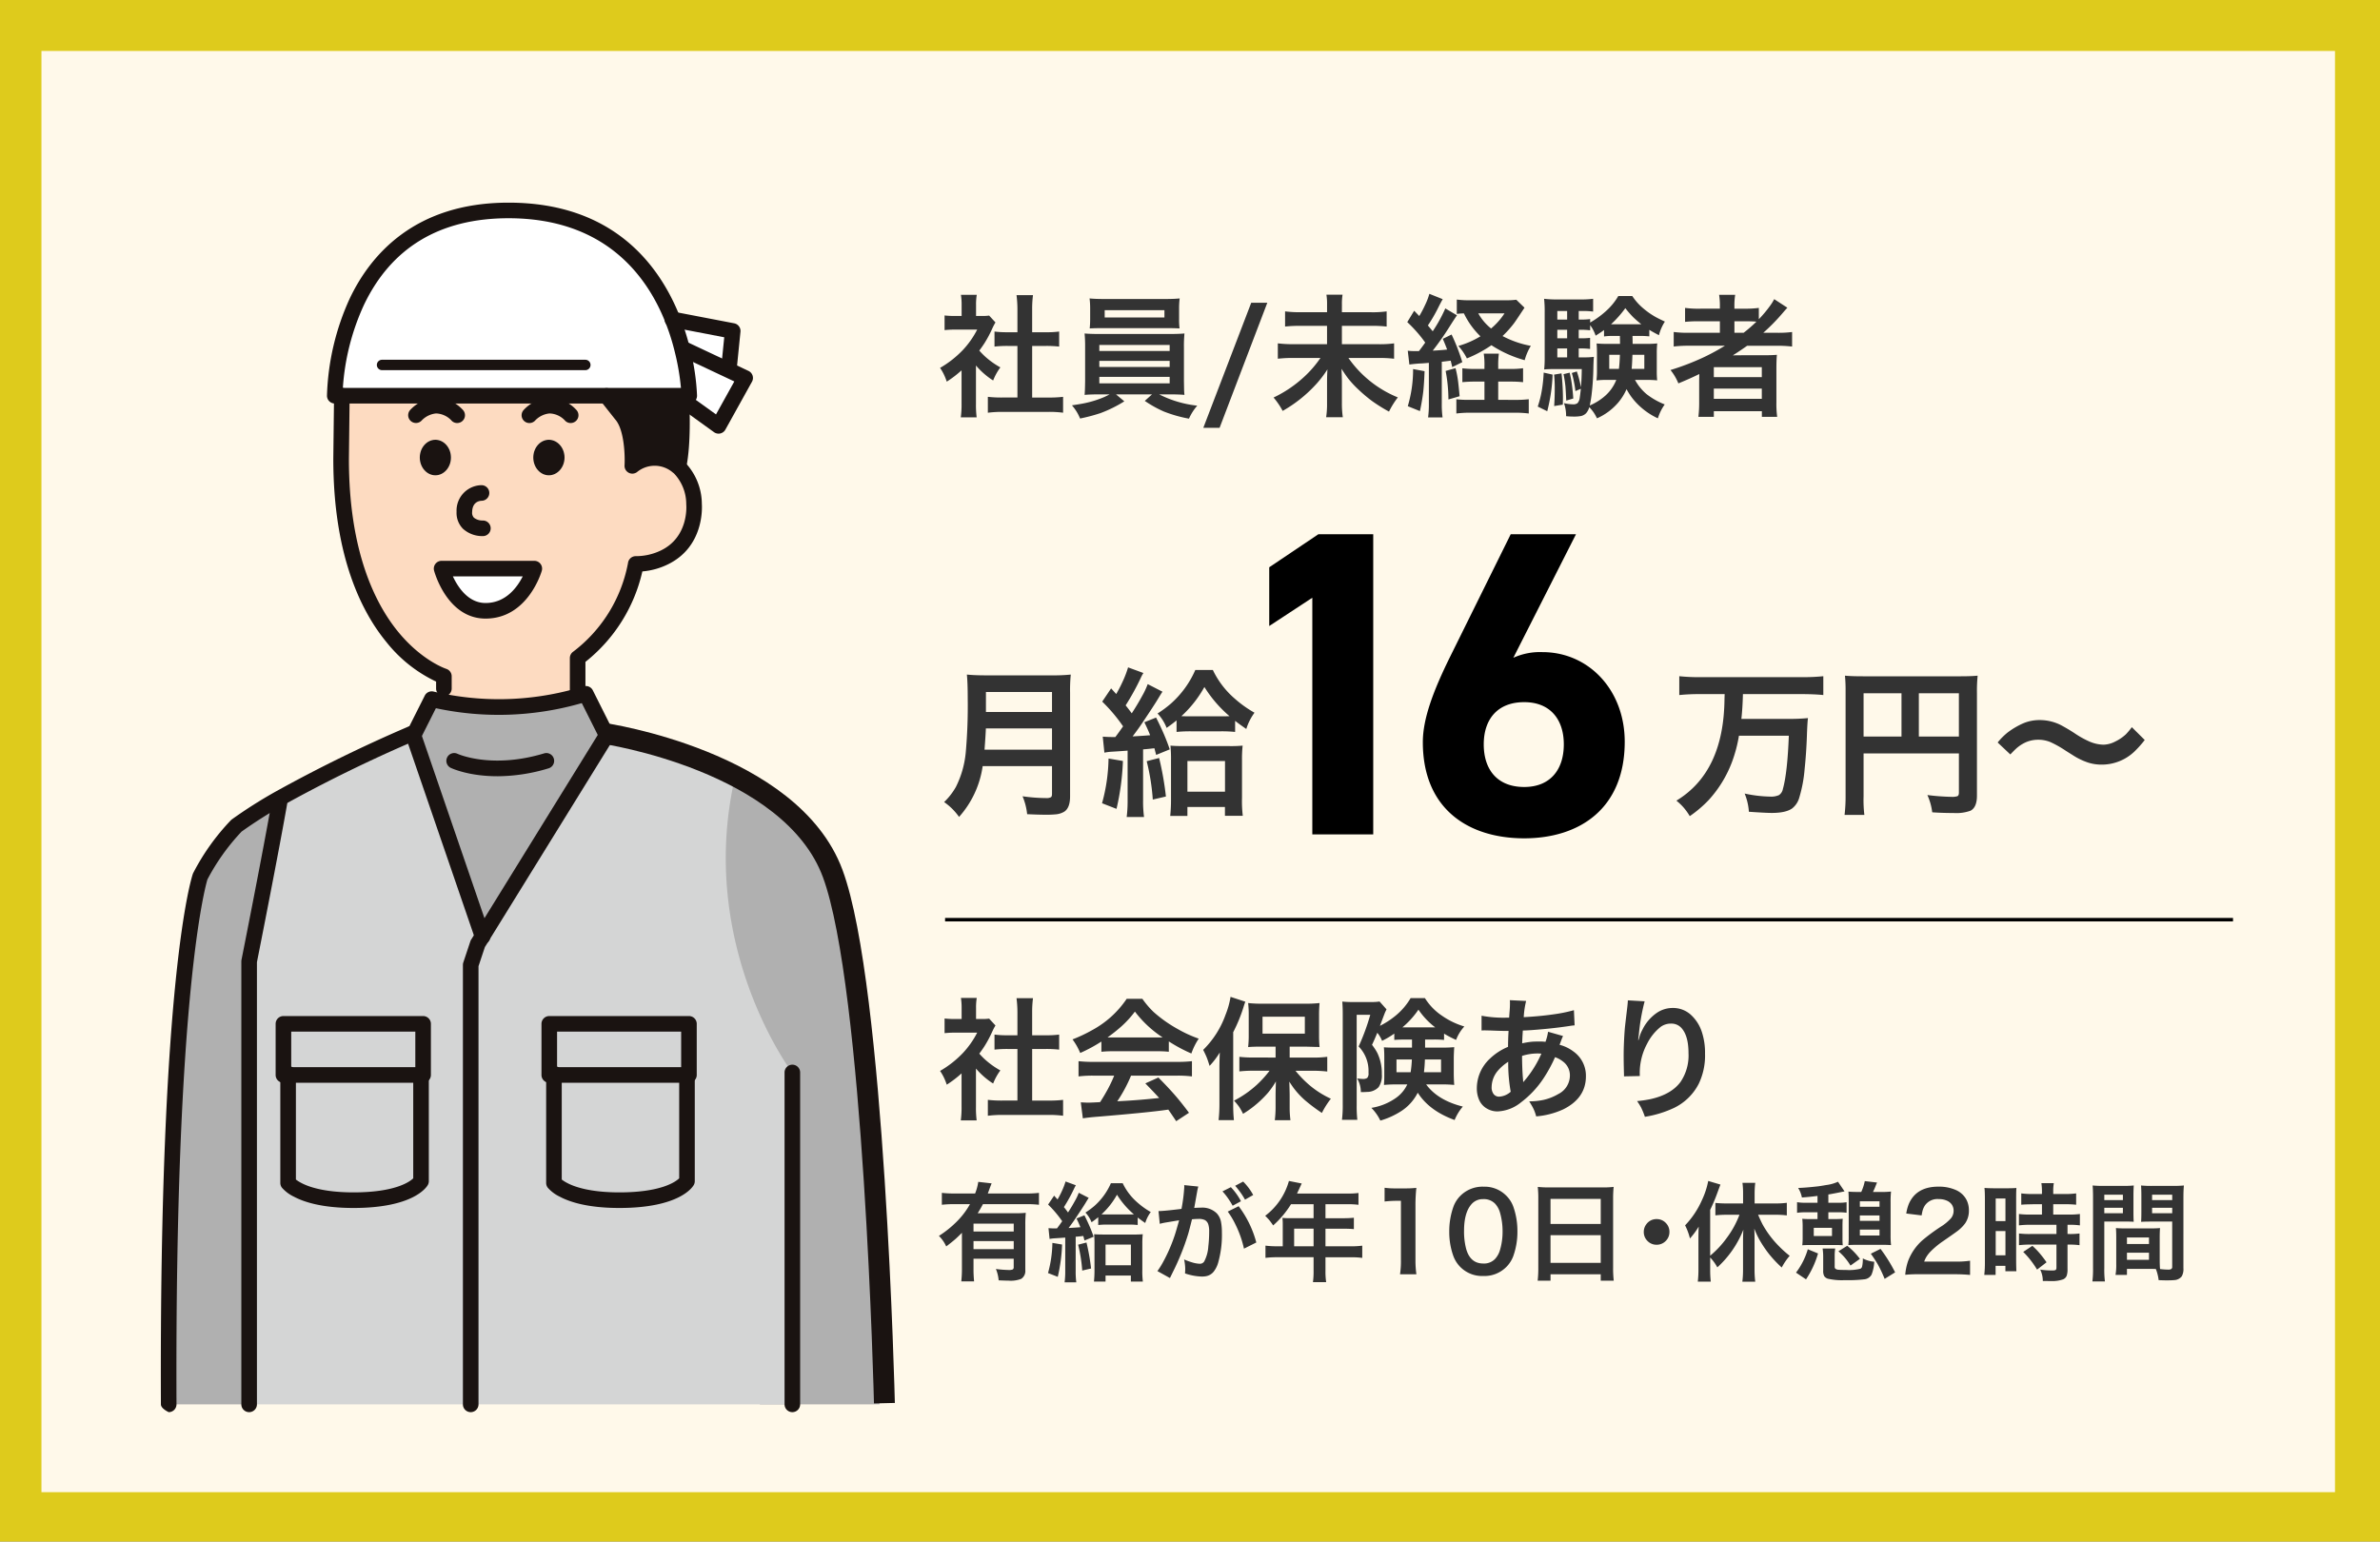 <svg xmlns="http://www.w3.org/2000/svg" xmlns:xlink="http://www.w3.org/1999/xlink" width="683.724" height="442.918" viewBox="0 0 683.724 442.918">
  <rect x="0" y="0" width="683.724" height="442.918" fill="#808080" stroke="none"/>
  <defs>
    <clipPath id="clip-path">
      <path id="パス_5677" data-name="パス 5677" d="M0,0H662.291V419.344H0Z" fill="#fff9ea"/>
    </clipPath>
    <clipPath id="clip-path-2">
      <path id="パス_5735" data-name="パス 5735" d="M0,0H658.886V414.093H0Z" transform="translate(7566.908 619.897)" fill="#fff9ea"/>
    </clipPath>
    <clipPath id="clip-path-3">
      <rect id="長方形_1496" data-name="長方形 1496" width="270.103" height="347.517" fill="none"/>
    </clipPath>
  </defs>
  <g id="k01" transform="translate(-7555 -1333.256)">
    <g id="s_sodan" transform="translate(24261 16807.23)">
      <path id="パス_2151" data-name="パス 2151" d="M0,0H683.724V442.918H0Z" transform="translate(-16706 -15473.975)" fill="#decb1c"/>
      <path id="パス_5654" data-name="パス 5654" d="M0,0H658.886V414.093H0Z" transform="translate(-16694.092 -15459.333)" fill="#fff9ea"/>
      <path id="パス_5904" data-name="パス 5904" d="M11.374-11.727V-.705a28.075,28.075,0,0,0,.2,3.878H7.014A27.29,27.29,0,0,0,7.236-.8v-9.537A31.766,31.766,0,0,1,2.987-7.088,16.918,16.918,0,0,0,2.06-9.352a14.159,14.159,0,0,0-1-1.688,29.112,29.112,0,0,0,6.55-5.14,25.642,25.642,0,0,0,4.119-5.863H5.548a28.487,28.487,0,0,0-3.191.148v-4.212a25.684,25.684,0,0,0,2.987.148H7.255v-3.173a17.852,17.852,0,0,0-.2-2.895H11.6a16.835,16.835,0,0,0-.2,2.95v3.117H12.97a14.308,14.308,0,0,0,2.189-.111L16.978-24.1a15.032,15.032,0,0,0-.854,1.614A34.288,34.288,0,0,1,13.8-18.109q-.649,1-1.466,2.1a22.056,22.056,0,0,0,1.67,1.707,23.449,23.449,0,0,0,4.379,3.117A16.17,16.17,0,0,0,16.31-7.422,21.933,21.933,0,0,1,11.374-11.727Zm16.143-5.622V-2.523h4.546a34.373,34.373,0,0,0,4.342-.2V1.837A30.6,30.6,0,0,0,32.081,1.6H19.074a32.547,32.547,0,0,0-4.286.241V-2.728a35.192,35.192,0,0,0,4.342.2h4.156V-17.349H20.447a32.628,32.628,0,0,0-3.748.186v-4.323a26.592,26.592,0,0,0,3.748.2h2.839v-6.68a32.1,32.1,0,0,0-.26-3.971h4.731a30.848,30.848,0,0,0-.241,3.971v6.68h4.008a26.113,26.113,0,0,0,3.748-.2v4.323a32.628,32.628,0,0,0-3.748-.186ZM49.764-3.433H46.832q-2.653,0-4.249.148.111-1.021.148-3.989v-9.593a40.336,40.336,0,0,0-.148-4.063q1.521.148,4.249.148H67.02q2.616,0,4.249-.148a38.354,38.354,0,0,0-.148,4.063v9.593l.037,2.208q.019.983.111,1.781-1.521-.148-4.249-.148H64A31.62,31.62,0,0,0,74.942-.186a14.909,14.909,0,0,0-2.375,3.729,38.338,38.338,0,0,1-7.2-2.041,33.144,33.144,0,0,1-5.492-3.062l2.078-1.874H51.6l2.394,2a36.7,36.7,0,0,1-6.884,3.4,50.937,50.937,0,0,1-5.826,1.54A13.076,13.076,0,0,0,38.946-.278q2.672-.408,3.692-.631a29.337,29.337,0,0,0,5.6-1.763Q49.17-3.1,49.764-3.433Zm-2.95-14.194V-15.9H67.02v-1.726Zm0,4.564V-11.3H67.02v-1.763Zm0,4.6v1.855H67.02V-8.461ZM69.858-22.377q-1.521-.093-4.1-.093H48.205q-2.709,0-4.156.093a26.509,26.509,0,0,0,.13-2.8V-28.11A23.115,23.115,0,0,0,44.012-31q1.6.167,4.342.167H65.609q2.672,0,4.286-.167a22.556,22.556,0,0,0-.167,2.895v2.932A21.42,21.42,0,0,0,69.858-22.377Zm-4.342-5.251H48.354v2.1H65.517Zm24.938-2.134h4.62L81.362,6.179H76.687ZM116.5-27.034h8.257a29.758,29.758,0,0,0,4.6-.241v4.36a35.273,35.273,0,0,0-4.546-.2H116.5v5.27h10.409a31.393,31.393,0,0,0,4.583-.241v4.416a35.264,35.264,0,0,0-4.583-.223h-8.535A31.974,31.974,0,0,0,132.573-2.561a23.58,23.58,0,0,0-2.542,4.082A47.244,47.244,0,0,1,125.188-1.5a41.677,41.677,0,0,1-3.8-3.191A28.423,28.423,0,0,1,118.3-8q-.816-1.058-1.911-2.783.093,2.282.111,3.525v6.29a27.744,27.744,0,0,0,.26,4.1h-4.787a25,25,0,0,0,.26-4.063V-7.069q0-1.688.111-3.544a31.937,31.937,0,0,1-2.969,3.952,39.08,39.08,0,0,1-9.89,7.979,21.312,21.312,0,0,0-2.616-3.841,35.013,35.013,0,0,0,8.776-5.937,31.307,31.307,0,0,0,4.694-5.437h-7.719a38.273,38.273,0,0,0-4.527.223v-4.416a35.629,35.629,0,0,0,4.527.241h9.611v-5.27H104.76a39.306,39.306,0,0,0-4.583.2v-4.36a32.223,32.223,0,0,0,4.546.241h7.515v-2.319a15.974,15.974,0,0,0-.186-2.709h4.639a15.521,15.521,0,0,0-.186,2.728Zm23.936,8.721q-.761-1.076-1.614-2.115a39.443,39.443,0,0,0-3.544-3.767l1.985-3.266q1.188,1.225,1.466,1.521a32.015,32.015,0,0,0,1.67-3.173,18.555,18.555,0,0,0,1.225-3.21l3.841,1.54q-.353.557-1.392,2.635A44.667,44.667,0,0,1,141.2-23.23q.816.965,1.392,1.67a42.781,42.781,0,0,0,3.618-6.568l3.358,1.985q-.445.575-2.3,3.507a79.514,79.514,0,0,1-4.676,6.643q2.523-.13,4.138-.315-.464-1.262-1.243-3.08l2.523-1.243a57.339,57.339,0,0,1,3.08,7.941L148.2-11.263q-.278-1.225-.445-1.855-1.5.2-2.561.315v12a27.933,27.933,0,0,0,.223,3.989h-4.156a28.587,28.587,0,0,0,.223-4.008V-12.487l-.891.074-.909.074a38.179,38.179,0,0,0-3.8.334l-.464-3.971a14.075,14.075,0,0,0,1.967.111h1.243Q139.4-16.848,140.44-18.313Zm20.967,7.57h3.47a23.829,23.829,0,0,0,3.674-.2v4.008a33.626,33.626,0,0,0-3.692-.167h-3.451v5.251H166.1a31.2,31.2,0,0,0,4.082-.186v4.1a30.051,30.051,0,0,0-4.138-.223H153.54a30.984,30.984,0,0,0-4.156.223V-2.022A30.386,30.386,0,0,0,153-1.855h4.453V-7.106h-2.561a37.335,37.335,0,0,0-3.785.167v-3.989a27.492,27.492,0,0,0,3.8.186h2.542v-.742a20.768,20.768,0,0,0-.2-3.655h4.342a26.3,26.3,0,0,0-.186,3.637Zm-1.948-6.81a36.206,36.206,0,0,1-7.051,3.785,15.928,15.928,0,0,0-2.449-3.581,25.627,25.627,0,0,0,6.346-2.765,22.841,22.841,0,0,1-4.75-6.587,19.481,19.481,0,0,0-2.041.148v-4.119a28.1,28.1,0,0,0,4.193.2h9.89a22.06,22.06,0,0,0,3.006-.148l2.356,2.282q-.223.353-.835,1.262-1.484,2.264-2.171,3.21a30.122,30.122,0,0,1-3.3,3.674,27.9,27.9,0,0,0,8.127,2.82,15.61,15.61,0,0,0-1.763,4.119A33.791,33.791,0,0,1,159.459-17.553Zm-3.785-9.166a14.624,14.624,0,0,0,3.692,4.36,19.838,19.838,0,0,0,3.859-4.36ZM136.952-10.706l3.3.612q-.13,3.488-.371,5.808-.315,2.69-.965,5.659l-3.488-1.41A36.813,36.813,0,0,0,136.952-10.706Zm9.352.538,2.839-.8a30.176,30.176,0,0,1,.761,4.008q.2,1.688.408,4.063l-3.21.928A44.719,44.719,0,0,0,146.3-10.168Zm53.679-10.057q.037,1.577.037,2.282h4.008a26.123,26.123,0,0,0,3.062-.13,25.894,25.894,0,0,0-.13,2.746v5.121a25.3,25.3,0,0,0,.111,2.746q-1.447-.13-2.932-.13h-3.433a14.177,14.177,0,0,0,3.284,4.063,20.749,20.749,0,0,0,5.251,2.987,13.8,13.8,0,0,0-1.967,3.989A19.889,19.889,0,0,1,201.3-.779a17.591,17.591,0,0,1-3.024-4.156,15.727,15.727,0,0,1-2.412,3.878,17.159,17.159,0,0,1-6.086,4.509,13.053,13.053,0,0,0-.965-1.707,12.345,12.345,0,0,0-1.243-1.5A4.512,4.512,0,0,1,186.642,2a3.028,3.028,0,0,1-1.392.779,10.669,10.669,0,0,1-2.208.167,20.022,20.022,0,0,1-2.134-.111A10.7,10.7,0,0,0,180.3-.909a12.041,12.041,0,0,0,2.6.334,1.92,1.92,0,0,0,1.3-.353,2.915,2.915,0,0,0,.631-1.577q.148-.983.315-2.542l-1.559.668a26.5,26.5,0,0,0-.445-2.746,23.971,23.971,0,0,0-.594-2.449l1.447-.445a33.733,33.733,0,0,1,1.188,4.564q.2-2.561.223-5.251h-7.737q-1.948,0-3.062.111a31.322,31.322,0,0,0,.148-3.266v-13.1a34.014,34.014,0,0,0-.167-3.934,29.656,29.656,0,0,0,3.841.186h6.661a26.247,26.247,0,0,0,3.581-.186v3.674a20.817,20.817,0,0,0-2.876-.167h-1.262v2.468h.761a19.249,19.249,0,0,0,2.523-.148v1a25.843,25.843,0,0,0,4.49-3.247,17.778,17.778,0,0,0,3.6-4.379h4.008a16.148,16.148,0,0,0,3.136,3.525,21.872,21.872,0,0,0,3.674,2.561q.891.482,2.561,1.262a13.241,13.241,0,0,0-1.707,3.915q-1.781-.928-2.765-1.54v1.874a25.163,25.163,0,0,0-2.709-.13Zm-3.618,0h-2a17.338,17.338,0,0,0-2.561.148v-1.837q-.891.668-2.412,1.614a10.638,10.638,0,0,0-1.577-3.024v1.484a19.25,19.25,0,0,0-2.523-.148h-.761v2.449h.724a20.969,20.969,0,0,0,2.542-.13v3.191a19.96,19.96,0,0,0-2.542-.148h-.724v2.561h1.336a21.271,21.271,0,0,0,3.024-.148q-.093.761-.148,3.191a74.89,74.89,0,0,1-.52,7.719,30.207,30.207,0,0,1-.52,3.062A16.353,16.353,0,0,0,191.633-2.6a11.959,11.959,0,0,0,3.692-4.991h-2.709a26.6,26.6,0,0,0-2.987.148,21.2,21.2,0,0,0,.148-2.765v-5.121q0-1.54-.111-2.728a29.344,29.344,0,0,0,3.006.111H196.4Zm0,5.418H193.3v4.045h2.783Q196.29-12.469,196.364-14.807Zm3.6,0q-.093,2.783-.223,4.045h3.637v-4.045Zm-18.759-1.818h-2.82v2.561h2.82Zm0-2.913v-2.449h-2.82v2.449Zm0-5.381v-2.468h-2.82v2.468Zm21.3,1.336q-1.206-.965-2.245-1.948a27.64,27.64,0,0,1-2.338-2.672,30.778,30.778,0,0,1-4.1,4.62h8.684ZM174.47-9.686l2.561.575A49.34,49.34,0,0,1,175.49,1.41L172.763.074a28.538,28.538,0,0,0,1.15-4.546A40.967,40.967,0,0,0,174.47-9.686Zm2.987.575,2.134-.353A69.261,69.261,0,0,1,180-2.431q0,.649-.037,1.948l-2.486.408q.167-2.264.167-5.232A35.76,35.76,0,0,0,177.457-9.11Zm2.709-.13,1.763-.427A32.046,32.046,0,0,1,182.6-6.03q.26,1.985.371,3.785l-2.022.594q-.111-2.523-.223-3.952A34.248,34.248,0,0,0,180.166-9.24Zm46.35-8.164H216.385a36.406,36.406,0,0,0-4.564.223v-4.175a30.99,30.99,0,0,0,4.62.223h8.646v-3.3h-5.715a38.064,38.064,0,0,0-4.286.167v-4.008a28.888,28.888,0,0,0,4.453.223h5.548V-28.7a19.6,19.6,0,0,0-.223-3.34h4.62a19.015,19.015,0,0,0-.223,3.34v.649h2.746a29.137,29.137,0,0,0,4.268-.223v3.247a35.4,35.4,0,0,0,3.191-3.8,14.036,14.036,0,0,0,1.225-1.967l3.785,2.468q-.408.427-1.243,1.392a55.663,55.663,0,0,1-5.678,5.808h3.934a30.564,30.564,0,0,0,4.342-.223v4.175a37.17,37.17,0,0,0-4.713-.223h-8.2q-1.763,1.262-4.119,2.765,1.095-.037,3.1-.037h5.585q2.6,0,3.989-.13-.148,1.354-.148,4.156v9.407a28,28,0,0,0,.223,4.268h-4.4V1.41h-13.8V3.024h-4.435a34.2,34.2,0,0,0,.223-4.268V-7.125q.019-1.41.037-2.152-2.5,1.243-6.012,2.69a15.3,15.3,0,0,0-2.264-3.841,72.764,72.764,0,0,0,9.76-3.767A62.162,62.162,0,0,0,226.516-17.4Zm5.4-3.729a42.507,42.507,0,0,0,3.674-3.191q-1.243-.111-3.191-.111h-3.136v3.3Zm-8.572,9.89v2.857h13.786v-2.857Zm0,6.16v2.932h13.786V-5.084Z" transform="translate(-16437 -15357.23)" fill="#333"/>
    </g>
    <path id="パス_5892" data-name="パス 5892" d="M11.374-11.727V-.705a28.075,28.075,0,0,0,.2,3.878H7.014A27.29,27.29,0,0,0,7.236-.8v-9.537A31.766,31.766,0,0,1,2.987-7.088,16.918,16.918,0,0,0,2.06-9.352a14.159,14.159,0,0,0-1-1.688,29.112,29.112,0,0,0,6.55-5.14,25.642,25.642,0,0,0,4.119-5.863H5.548a28.487,28.487,0,0,0-3.191.148v-4.212a25.684,25.684,0,0,0,2.987.148H7.255v-3.173a17.852,17.852,0,0,0-.2-2.895H11.6a16.835,16.835,0,0,0-.2,2.95v3.117H12.97a14.308,14.308,0,0,0,2.189-.111L16.978-24.1a15.032,15.032,0,0,0-.854,1.614A34.288,34.288,0,0,1,13.8-18.109q-.649,1-1.466,2.1a22.056,22.056,0,0,0,1.67,1.707,23.449,23.449,0,0,0,4.379,3.117A16.17,16.17,0,0,0,16.31-7.422,21.933,21.933,0,0,1,11.374-11.727Zm16.143-5.622V-2.523h4.546a34.373,34.373,0,0,0,4.342-.2V1.837A30.6,30.6,0,0,0,32.081,1.6H19.074a32.547,32.547,0,0,0-4.286.241V-2.728a35.192,35.192,0,0,0,4.342.2h4.156V-17.349H20.447a32.628,32.628,0,0,0-3.748.186v-4.323a26.592,26.592,0,0,0,3.748.2h2.839v-6.68a32.1,32.1,0,0,0-.26-3.971h4.731a30.848,30.848,0,0,0-.241,3.971v6.68h4.008a26.113,26.113,0,0,0,3.748-.2v4.323a32.628,32.628,0,0,0-3.748-.186Zm19.891-2.134A43.608,43.608,0,0,1,41.321-16.2a18.161,18.161,0,0,0-2.208-3.9,42.679,42.679,0,0,0,5.622-2.653,27.985,27.985,0,0,0,9.945-9.018h4.49A25.517,25.517,0,0,0,62.381-28a38.075,38.075,0,0,0,7.014,4.954,35.644,35.644,0,0,0,5.975,2.728,18.443,18.443,0,0,0-2.115,4.268,44.079,44.079,0,0,1-6.476-3.47v2.969a31.04,31.04,0,0,0-3.414-.148H50.673a31.589,31.589,0,0,0-3.266.148ZM49.17-20.67q.705.019,1.559.019H63.346q.761,0,1.651-.019a31.872,31.872,0,0,1-7.96-7.422,28.885,28.885,0,0,1-4.045,4.4A47.138,47.138,0,0,1,49.17-20.67ZM51.081-9.686H45.311a33.6,33.6,0,0,0-4.472.223v-4.379a38.044,38.044,0,0,0,4.472.2H68.968a37.836,37.836,0,0,0,4.453-.2v4.379a33.408,33.408,0,0,0-4.453-.223H55.924a41.729,41.729,0,0,1-3.952,7.366l2.356-.13q4.119-.241,8.405-.687L64-3.266q-1.354-1.521-3.971-4.193l3.748-1.688q3.006,3.024,5.065,5.418,1.707,2,3.729,4.713L68.894,3.4Q67.335,1.058,66.63.074L64.867.315Q59.412,1.021,46.98,2.06q-3.043.223-4.9.52l-.594-4.6q1.5.093,2.189.093.557,0,2.319-.093l1.039-.056q1.113-1.707,2.171-3.637A39.168,39.168,0,0,0,51.081-9.686Zm46.368-5.2v-3.136H93.423q-2.579,0-3.859.13a31.59,31.59,0,0,0,.167-3.674v-5.511a29.639,29.639,0,0,0-.167-3.47,34.819,34.819,0,0,0,4.212.186h12.116a34.328,34.328,0,0,0,4.193-.186,36.99,36.99,0,0,0-.148,3.711V-21.5a33.6,33.6,0,0,0,.148,3.6q-.445-.037-1.113-.037-1.206-.037-2.653-.074h-4.824v3.136h6.661a30.6,30.6,0,0,0,4.138-.223v4.23a36.769,36.769,0,0,0-4.026-.223h-5.1a30.945,30.945,0,0,0,4.063,4.175,26.733,26.733,0,0,0,6.1,3.859,24.1,24.1,0,0,0-2.579,4.082,49.5,49.5,0,0,1-4.806-3.6,23.662,23.662,0,0,1-3.043-3.21q-.575-.724-1.521-2.189.056,1,.074,2.134.037,1.225.037,1.93V-.39a28.35,28.35,0,0,0,.223,3.507h-4.49a29.861,29.861,0,0,0,.223-3.525V-3.989q0-1.15.093-4.045a23.005,23.005,0,0,1-2.227,3.21A30.737,30.737,0,0,1,90.547-.371,28.937,28.937,0,0,1,88.1,1.28,16.583,16.583,0,0,0,86.929-.8,19.583,19.583,0,0,0,85.519-2.5a30.285,30.285,0,0,0,6.568-4.583A31.6,31.6,0,0,0,95.724-11.1H91.2a34.906,34.906,0,0,0-4.156.2v-4.193a34.049,34.049,0,0,0,4.156.2ZM93.7-26.626v4.88h12.153v-4.88ZM81.418-16.347a22.39,22.39,0,0,1-2.932,3.859q-.482-1.577-.8-2.375-.371-.928-1.039-2.227a26.659,26.659,0,0,0,6.42-10.075,24.114,24.114,0,0,0,1.447-5.158l4.249,1.392q-.223.538-.575,1.707a44.1,44.1,0,0,1-2.913,7.051V-1.317a41.428,41.428,0,0,0,.2,4.416h-4.4a41.252,41.252,0,0,0,.241-4.453v-10.8Q81.325-13.916,81.418-16.347Zm55.219-3.711h-1.985q-2.022,0-3.1.111v-1.818a25.955,25.955,0,0,1-3.507,2.078,8.776,8.776,0,0,0-1.373-2.319q-.8,1.967-1.521,3.47a14.968,14.968,0,0,1,1.521,2.319,13.538,13.538,0,0,1,1.3,6.123,5.825,5.825,0,0,1-.928,3.711A4.546,4.546,0,0,1,123.76-5.01q-.724.056-1.818.056a7.745,7.745,0,0,0-1.058-3.934,14.623,14.623,0,0,0,1.5.148,2.26,2.26,0,0,0,1.373-.278,1.863,1.863,0,0,0,.39-1.41v-.278a10.073,10.073,0,0,0-2.839-7.366,63.13,63.13,0,0,0,3.34-9.092h-3.9V-1.28a35.676,35.676,0,0,0,.186,4.286h-4.416a33.245,33.245,0,0,0,.223-4.36V-27.442q0-1.93-.13-3.525a26.487,26.487,0,0,0,2.913.13h5.251a14.627,14.627,0,0,0,2.542-.148l2,2.245-.093.186q-.13.3-.315.668-.056.13-.538,1.392-.705,1.893-.946,2.5a23.746,23.746,0,0,0,4.713-3.1,18.874,18.874,0,0,0,4.1-4.861h4.119a16.658,16.658,0,0,0,4.917,5.065,22.465,22.465,0,0,0,6.4,3.08,11.83,11.83,0,0,0-2.375,3.859,32.14,32.14,0,0,1-3.451-1.8v1.8a30.444,30.444,0,0,0-3.062-.111H140.4v2.319h5.028a33.063,33.063,0,0,0,3.34-.13q-.111,1.763-.13,3.043v4.806q.019,1.5.13,3.006a34.343,34.343,0,0,0-3.581-.148H140.7Q144.04-2.6,151.239-.8a14.092,14.092,0,0,0-2.356,3.859Q141.609.427,138.288-4.787A13.528,13.528,0,0,1,133.631.445a22.68,22.68,0,0,1-6.086,2.783,13.5,13.5,0,0,0-2.579-3.655A16.794,16.794,0,0,0,131.757-3.1a9.855,9.855,0,0,0,3.525-4.063h-3.229a33.982,33.982,0,0,0-3.47.148q.019-.39.056-1.039.037-.612.037-1.5v-5.566q0-1.392-.111-2.709,1.021.093,3.247.093h4.824Zm-.037,5.733h-4.416v3.655h4.063A32.927,32.927,0,0,0,136.6-14.324Zm3.748,0q-.074,2.115-.278,3.655h4.917v-3.655Zm2.95-9.24a21.558,21.558,0,0,1-4.806-5.084,24.745,24.745,0,0,1-4.6,5.084H143.3Zm20.93,5.6q.019-2.227.13-4.193l.019-.371h-.39q-1.781,0-4.787-.13l-1.688-.037q-.26,0-.891.037V-26.9a34.628,34.628,0,0,0,7.144.557h.779q.056-.835.167-2.264.074-.854.074-2.171a3.917,3.917,0,0,0-.056-.594l4.694.223a25.361,25.361,0,0,0-.687,4.657q4.639-.241,8.609-.816a42.442,42.442,0,0,0,5.808-1.187l.2,4.36a14.883,14.883,0,0,0-1.5.186q-3.6.538-7.218.872-4.379.408-6.16.427l-.056.854q-.093,1.521-.13,2.82a26.734,26.734,0,0,1,2.69-.445q.779-.074,2.542-.074a13.856,13.856,0,0,1,1.466.093,14.608,14.608,0,0,0,.742-2.895l4.3,1.225a13.836,13.836,0,0,0-.538,1.3q-.334.909-.464,1.225a11.129,11.129,0,0,1,3.952,1.893A8.518,8.518,0,0,1,186.6-9.5q0,6.29-6.55,9.519a23.146,23.146,0,0,1-7.737,2,11.952,11.952,0,0,0-.872-2.375q-.353-.705-1.132-1.948a18.908,18.908,0,0,0,4.082-.408A14.722,14.722,0,0,0,178.663-4.4,5.958,5.958,0,0,0,182-9.741a4.923,4.923,0,0,0-2.022-4.026,7.719,7.719,0,0,0-2.245-1.225,40.813,40.813,0,0,1-3.34,6.123A27.848,27.848,0,0,1,167.938-2,11.374,11.374,0,0,1,161.2.594a5.914,5.914,0,0,1-2.969-.779,5.249,5.249,0,0,1-2.319-2.561,8.154,8.154,0,0,1-.649-3.3,11.658,11.658,0,0,1,3.748-8.517A16.763,16.763,0,0,1,164.228-17.961Zm.056,4.3a13.157,13.157,0,0,0-3.043,2.635,7.4,7.4,0,0,0-1.726,4.62,3.167,3.167,0,0,0,.557,2,1.952,1.952,0,0,0,1.6.761,5.387,5.387,0,0,0,3.321-1.41A45.629,45.629,0,0,1,164.283-13.656Zm3.971-1.707q.019,3.748.26,6.55.037.3.056.909l.093.037q.186-.241.427-.52a31.309,31.309,0,0,0,4.713-7.607q-.557-.056-.983-.056A15.048,15.048,0,0,0,168.254-15.363ZM198.646-31.32l4.824.278a58.535,58.535,0,0,0-1.67,9.593q-.111.816-.186,1.54l.111-.019q.074-.241.241-.816a10.44,10.44,0,0,1,.891-2.189,12.443,12.443,0,0,1,4.026-4.731,8.027,8.027,0,0,1,4.6-1.466,7.607,7.607,0,0,1,5.065,1.781,11.518,11.518,0,0,1,3.4,5.251,19,19,0,0,1,.872,6.1A18.748,18.748,0,0,1,219.038-7.4a15.59,15.59,0,0,1-7.032,6.939,30.874,30.874,0,0,1-8.461,2.6A23.043,23.043,0,0,0,202.45-.538a16.825,16.825,0,0,0-1.15-1.837,33.71,33.71,0,0,0,3.9-.575q5.919-1.336,8.572-4.917a13.515,13.515,0,0,0,2.3-8.275q0-4.787-1.855-7.032a3.875,3.875,0,0,0-3.173-1.466,4.957,4.957,0,0,0-3.006.965,14.426,14.426,0,0,0-3.822,4.75,17.7,17.7,0,0,0-2.152,8.461q0,.278.019.891l-4.546.093V-10q0-.26-.019-.724-.074-2.969-.074-4.657,0-3.6.334-7.867.093-1.021.668-5.771Q198.646-30.727,198.646-31.32Z" transform="translate(7824 1652)" fill="#333"/>
    <path id="パス_5893" data-name="パス 5893" d="M7.341-11.534Q6.312-10.49,5.54-9.793,4.526-8.9,2.831-7.614a9.981,9.981,0,0,0-2.1-3.027,29.769,29.769,0,0,0,5.237-4.223,22.5,22.5,0,0,0,3.012-3.769q.363-.575.681-1.135H5.283a32.88,32.88,0,0,0-3.708.182v-3.421a30.216,30.216,0,0,0,3.708.182h5.843a14.262,14.262,0,0,0,.908-3.345l3.845.439q-.227.5-.666,1.726-.167.469-.439,1.181h11.05a28.692,28.692,0,0,0,3.648-.182v3.421a30.338,30.338,0,0,0-3.648-.182H13.381q-.757,1.423-1.514,2.619H22.433a32.352,32.352,0,0,0,3.254-.121,34.218,34.218,0,0,0-.136,3.542V-.8A2.675,2.675,0,0,1,24.37,1.7a8.231,8.231,0,0,1-3.648.515q-.923,0-2.831-.091A10.62,10.62,0,0,0,17.1-1.135a30.822,30.822,0,0,0,3.572.288,2.953,2.953,0,0,0,1.3-.167.823.823,0,0,0,.242-.711V-4.087H10.671v2.634a34.882,34.882,0,0,0,.167,3.875H7.16a33.748,33.748,0,0,0,.182-3.905ZM22.221-9.158H10.671v2.331H22.221Zm0-2.74v-2.271H10.671V-11.9Zm13.926-2.967q-.167-.227-.409-.575A31.733,31.733,0,0,0,32.1-19.647l1.726-2.558q.53.59.984,1.09a25.731,25.731,0,0,0,1.241-2.392,19.485,19.485,0,0,0,1.06-2.77l2.967,1.09a7.491,7.491,0,0,0-.515.969,47.8,47.8,0,0,1-2.921,5.3q.7.863,1.181,1.544,1.1-1.7,1.983-3.315a15.257,15.257,0,0,0,1.1-2.346l2.861,1.468q-.227.318-.863,1.377-.681,1.15-3.058,4.692-.605.923-1.862,2.588,2.18-.121,3.391-.227-.394-1.029-1.12-2.513l2.271-.908q.787,1.529,1.559,3.315.621,1.468,1.09,2.846L42.549-9.324q-.182-.7-.333-1.287l-.348.03q-.7.091-1.847.182V-.56A22.787,22.787,0,0,0,40.2,2.694h-3.36a24.552,24.552,0,0,0,.182-3.27v-9.582q-1.12.091-3.088.212a9.507,9.507,0,0,0-1.408.182l-.318-3.1q1.029.076,1.953.076h.484Q35.375-13.744,36.146-14.864ZM46.5-16.015q-.848.711-1.922,1.453a8.744,8.744,0,0,0-1.756-2.785A21.248,21.248,0,0,0,45.4-19.254a18.667,18.667,0,0,0,4.738-6.524h3.391a16.965,16.965,0,0,0,4.3,5.6A22.05,22.05,0,0,0,61.591-17.5,10.518,10.518,0,0,0,60-14.35q-1.241-.848-2.165-1.574v2.149a24.263,24.263,0,0,0-2.8-.121H49.315a24.929,24.929,0,0,0-2.815.121Zm.938-.817q.621.03,1.6.03H55.31q1,0,1.438-.03a24.149,24.149,0,0,1-4.859-5.646A22.187,22.187,0,0,1,47.438-16.832Zm-14.107,8.2,2.785.469A47.937,47.937,0,0,1,34.875,1.12L32.075.03A34.207,34.207,0,0,0,33.331-8.628Zm7.387.515,2.407-.621a59.454,59.454,0,0,1,1.317,7.462L41.9-.681A42.043,42.043,0,0,0,40.718-8.113ZM48.6.757V2.482h-3.33A30.256,30.256,0,0,0,45.425-.7V-8.28a26.966,26.966,0,0,0-.106-2.846q.923.091,2.649.091h8.794a24.707,24.707,0,0,0,2.528-.091,24.022,24.022,0,0,0-.121,2.8v7.3a23.948,23.948,0,0,0,.151,3.5H55.87V.757Zm0-8.9V-2.21h7.281V-8.144Zm35.1-9.476,3.133-1.559A29.967,29.967,0,0,1,91.91-8.749L88.368-6.978A30.065,30.065,0,0,0,85.9-13.956,22.194,22.194,0,0,0,83.706-17.619Zm-1.514-5.812L84.6-24.643A17.616,17.616,0,0,1,87.505-20.6l-2.392,1.287a23.05,23.05,0,0,0-1.256-2.028A17.565,17.565,0,0,0,82.192-23.432Zm8.825,1.044-2.346,1.332a21.045,21.045,0,0,0-1.423-2.225q-.742-1.014-1.408-1.756l2.3-1.211A16.368,16.368,0,0,1,91.017-22.387ZM71.173-3.875a18.022,18.022,0,0,0,2.119.787,8.786,8.786,0,0,0,2.407.454,1.456,1.456,0,0,0,1.226-.636,10.558,10.558,0,0,0,1.2-4.359,34.746,34.746,0,0,0,.242-4.208,6.59,6.59,0,0,0-.242-2.089,2.214,2.214,0,0,0-.938-1.241,3.912,3.912,0,0,0-1.922-.348,16.883,16.883,0,0,0-1.832.106q-.8,3.224-1.09,4.193A70,70,0,0,1,67.949-.272L67.1,1.468l-3.6-2a22.513,22.513,0,0,0,1.483-2.331,46.572,46.572,0,0,0,3.572-8.2q.3-.908,1.181-4.057-.439.061-4.132.681-.742.136-1.423.333l-.363-3.663q1.377-.015,4.6-.394,1.635-.182,2-.242a47.5,47.5,0,0,0,.8-6.282q0-.2-.015-.545l4.042.409a15.5,15.5,0,0,0-.348,1.559l-.2,1.12q-.53,3.027-.621,3.466,1.15-.076,1.907-.076a5.906,5.906,0,0,1,4.571,1.635,4.972,4.972,0,0,1,1.2,2.361,16.008,16.008,0,0,1,.272,3.118,29.208,29.208,0,0,1-1.075,8.7,7.6,7.6,0,0,1-1.3,2.588,3.68,3.68,0,0,1-2.24,1.3,7.4,7.4,0,0,1-1.211.091A16.15,16.15,0,0,1,71.43.136q.061-.893.061-1.347A13.84,13.84,0,0,0,71.173-3.875ZM99.509-7.659v-6.357a16.393,16.393,0,0,0-.091-1.8,21.766,21.766,0,0,0,2.18.091h6.766v-4.026h-6.479a27.464,27.464,0,0,1-5.131,6.1q-.681-1-1.166-1.589-.409-.469-1.12-1.181a18.833,18.833,0,0,0,6.812-10.005l3.678.727q-.212.424-.681,1.453l-.333.7-.333.742h14.471a23.664,23.664,0,0,0,3.179-.167v3.391a24.511,24.511,0,0,0-3.179-.167h-6.3v4.026h4.98a29.9,29.9,0,0,0,3.179-.136v3.27q-1.211-.121-3.073-.121h-5.086v5.056h7.175a24.458,24.458,0,0,0,3.391-.182v3.512a24.06,24.06,0,0,0-3.391-.182h-7.175V-.666a20.178,20.178,0,0,0,.2,3.315h-3.8a22.438,22.438,0,0,0,.182-3.36v-3.8H97.95a25.843,25.843,0,0,0-3.406.182V-7.841a25.843,25.843,0,0,0,3.406.182Zm3.27,0h5.585v-5.056h-5.585ZM133.2.378a25.355,25.355,0,0,0,.257-4.042V-20.722h-1.483a31.055,31.055,0,0,0-3.209.2v-3.951a20.855,20.855,0,0,0,3.1.182h2.861a27.742,27.742,0,0,0,3.164-.151,47.106,47.106,0,0,0-.257,5.116V-3.663A28.421,28.421,0,0,0,137.9.378Zm24.067-25.157a8.709,8.709,0,0,1,6.4,2.528,8.491,8.491,0,0,1,2.043,3.118,20.8,20.8,0,0,1,1.211,7.19,20.673,20.673,0,0,1-1.211,7.175,8.659,8.659,0,0,1-2.043,3.118A8.855,8.855,0,0,1,157.1.878,8.8,8.8,0,0,1,150.58-1.65a8.75,8.75,0,0,1-2.028-3.118,20.285,20.285,0,0,1-1.211-7.1,20.867,20.867,0,0,1,1.226-7.235,8.629,8.629,0,0,1,2.043-3.133A8.975,8.975,0,0,1,157.271-24.779Zm-.227,3.572a4.262,4.262,0,0,0-3.421,1.589q-2.028,2.422-2.028,7.508A19.629,19.629,0,0,0,152.2-6.9q1.181,4.193,4.919,4.193A4.361,4.361,0,0,0,160.479-4a6.426,6.426,0,0,0,1.438-2.588,18.472,18.472,0,0,0,.742-5.313,19.424,19.424,0,0,0-.742-5.434,6.29,6.29,0,0,0-1.423-2.573A4.481,4.481,0,0,0,157.043-21.207Zm15.727-3.512a30.73,30.73,0,0,0,3.451.151h15.016a27.665,27.665,0,0,0,3.33-.151q-.151,1.635-.151,3.179V-1.529a31.156,31.156,0,0,0,.182,3.754h-3.739V.378H176.434V2.225H172.74a31.229,31.229,0,0,0,.182-3.739v-19.9A30.786,30.786,0,0,0,172.771-24.718Zm3.663,3.436v7.205h14.425v-7.205Zm0,10.444v7.947h14.425v-7.947Zm30.516-4.632a3.543,3.543,0,0,1,2.573,1.075,3.564,3.564,0,0,1,1.075,2.619,3.578,3.578,0,0,1-1.075,2.6A3.6,3.6,0,0,1,206.9-8.1a3.578,3.578,0,0,1-2.6-1.075,3.564,3.564,0,0,1-1.075-2.619,3.555,3.555,0,0,1,.7-2.149A3.56,3.56,0,0,1,206.949-15.47ZM222.3-4.435V-1.1a31.006,31.006,0,0,0,.167,3.6h-3.724a30.592,30.592,0,0,0,.182-3.633v-8.7q0-2.013.076-3.481A21.26,21.26,0,0,1,216.485-9.9a16.635,16.635,0,0,0-1.393-3.769,25.266,25.266,0,0,0,4.844-7.266,22.779,22.779,0,0,0,1.8-5.495l3.512,1.044q-.409,1.075-.833,2.225a49.45,49.45,0,0,1-2.119,5.041V-4.95a27.605,27.605,0,0,0,4.813-5.177,26.868,26.868,0,0,0,3.6-6.584h-3.557a28.822,28.822,0,0,0-3.36.167v-3.572a31.473,31.473,0,0,0,3.36.151h4.6v-2.921a22.553,22.553,0,0,0-.182-3h3.678a24.853,24.853,0,0,0-.182,3v2.921h5.752a25.16,25.16,0,0,0,3.5-.182v3.618a25.069,25.069,0,0,0-3.391-.182h-4.859q.772,1.8,1.332,2.861A28.322,28.322,0,0,0,242.142-7.6a29.942,29.942,0,0,0,3,2.679,17.476,17.476,0,0,0-2.286,3.36,33.482,33.482,0,0,1-3.83-4.1,33.936,33.936,0,0,1-2.679-4.057,27.041,27.041,0,0,1-1.377-3.027q.076,1.271.076,3.133V-.938a27.62,27.62,0,0,0,.2,3.466h-3.708a27.473,27.473,0,0,0,.2-3.451v-8.25q0-.878.03-1.877.03-.878.061-1.377A28.994,28.994,0,0,1,224.356-1.6,13.26,13.26,0,0,0,222.3-4.435ZM253.131-22.13q-2.195.288-4.48.454a8.24,8.24,0,0,0-1.075-2.74q2.059-.061,5.328-.424.817-.076,2.679-.409a11.532,11.532,0,0,0,3.436-.954l1.877,2.77-.454.091q-2.619.545-4.193.8v2.376h2.967a12.539,12.539,0,0,0,2.271-.151v3.027a15.357,15.357,0,0,0-2.316-.136H256.25v1.953h1.589q1.71,0,2.543-.091-.076.787-.076,2.21V-10.1q0,1.468.076,2.149-.681-.076-2.437-.076H251.27q-1.559,0-2.513.076a18.492,18.492,0,0,0,.106-2.271V-13.26a20.246,20.246,0,0,0-.106-2.3q.833.091,2.513.091h1.862v-1.953h-3.557a13.845,13.845,0,0,0-2.316.151v-3.058a14.273,14.273,0,0,0,2.392.167h3.481Zm-1.075,9.173V-10.6h5.237v-2.361ZM269.07-23.265H271.3a24.187,24.187,0,0,0,2.952-.121,29.472,29.472,0,0,0-.121,3.179v9.233a27.463,27.463,0,0,0,.121,2.982q-1.1-.091-2.785-.091h-6.6q-1.756,0-2.876.076a20.108,20.108,0,0,0,.106-2.513v-9.96q0-1.983-.091-2.891,1,.106,2.8.106h.893a14.318,14.318,0,0,0,1.014-3.118l3.527.409q-.2.424-.545,1.317Q269.434-24.007,269.07-23.265ZM265.3-20.586v1.574h5.646v-1.574Zm0,4.072v1.544h5.646v-1.544Zm0,4.057v1.7h5.646v-1.7Zm-15.47,14.3L246.956-.091A20.647,20.647,0,0,0,250.346-6.8l2.937,1.2A26.626,26.626,0,0,1,249.832,1.847Zm8.386-8.855a12.585,12.585,0,0,0-.151,2.1v3.012a.941.941,0,0,0,.2.7,1.886,1.886,0,0,0,1.06.3q.605.045,1.983.045a13.227,13.227,0,0,0,4.132-.348.968.968,0,0,0,.5-.621,9.9,9.9,0,0,0,.212-2.346,8.495,8.495,0,0,0,3.27.954,11.007,11.007,0,0,1-.772,3.724A2.687,2.687,0,0,1,266.6,1.832a40.46,40.46,0,0,1-5.646.242,17.975,17.975,0,0,1-4.829-.409,1.99,1.99,0,0,1-1.06-.742,3.077,3.077,0,0,1-.3-1.589V-4.571a16.035,16.035,0,0,0-.167-2.437Zm7.1,2.967-2.709,1.922a16.664,16.664,0,0,0-3.466-4.1L261.668-7.8A20.407,20.407,0,0,1,265.316-4.042ZM275.428-.167,272.416,1.71a37.376,37.376,0,0,0-1.937-4.132q-.8-1.393-2.028-3.1l2.785-1.393A45.014,45.014,0,0,1,275.428-.167Zm2.906.7a16.061,16.061,0,0,1,.817-3.951,15.193,15.193,0,0,1,4.238-6.07,54.837,54.837,0,0,1,5.116-3.769,13.3,13.3,0,0,0,3.012-2.5,3.4,3.4,0,0,0,.711-2.1,3.06,3.06,0,0,0-.56-1.847,3.43,3.43,0,0,0-1.226-1,5.622,5.622,0,0,0-2.482-.515A4.391,4.391,0,0,0,284-19.405a5.286,5.286,0,0,0-.666,1.453,12.648,12.648,0,0,0-.288,1.423l-4.42-.545a12.566,12.566,0,0,1,.757-2.8q2.165-4.919,8.477-4.919a11.986,11.986,0,0,1,5.056.984,6.293,6.293,0,0,1,3.042,2.846,6.644,6.644,0,0,1,.666,3.012,6.34,6.34,0,0,1-1.06,3.678,10.992,10.992,0,0,1-2.588,2.5q-.8.59-3.754,2.634a24.069,24.069,0,0,0-3.693,3.073,9.164,9.164,0,0,0-1.256,1.68,9.345,9.345,0,0,0-.5,1.12h8.673a26.115,26.115,0,0,0,4.511-.242V.575a45.579,45.579,0,0,0-4.677-.2H282.33A35.492,35.492,0,0,0,278.334.53Zm39.28-20.268H314.98l-1.347.03q-1.211.03-1.968.106v-3.254a24.322,24.322,0,0,0,3.209.182h2.74v-.817a16.22,16.22,0,0,0-.167-2.316h3.572a12.965,12.965,0,0,0-.167,2.3v.833h3.375a24.322,24.322,0,0,0,3.209-.182V-19.6a26.973,26.973,0,0,0-3.164-.136h-3.421v2.967h4.3a23.658,23.658,0,0,0,3.36-.167v3.27a20.59,20.59,0,0,0-3.042-.167h-.515v2.649h.409a21.031,21.031,0,0,0,3.042-.151v3.36a21.552,21.552,0,0,0-3.042-.167h-.409v7.008a5.611,5.611,0,0,1-.227,1.907,1.9,1.9,0,0,1-1.014,1.06,9.1,9.1,0,0,1-3.451.5q-.484,0-2.407-.015a7.381,7.381,0,0,0-.742-3.27,21.641,21.641,0,0,0,3.5.242,2.263,2.263,0,0,0,.863-.106q.3-.151.3-.727v-6.6h-7.462a27.533,27.533,0,0,0-3.3.167v-3.36a25.109,25.109,0,0,0,3.375.151h7.387v-2.649H314.39a26.222,26.222,0,0,0-3.391.167v-3.27a24.074,24.074,0,0,0,3.421.167h3.194ZM301.1-24.431q.742.091,2.725.106h3.769q1.8,0,2.679-.091-.076.742-.076,3.058V-3.6q.015,2.3.076,3.118h-3.164V-2.043h-2.815V.575h-3.254a29.831,29.831,0,0,0,.182-3.693V-21.282Q301.221-23.265,301.1-24.431Zm3.224,3.042v6.494h2.8v-6.494Zm0,9.354v6.978h2.8v-6.978Zm14.607,8.976-2.725,2.1a27.628,27.628,0,0,0-1.862-2.709,23.955,23.955,0,0,0-2.119-2.376l2.634-1.741a21.86,21.86,0,0,1,2.028,2.059Q318.038-4.359,318.931-3.058Zm32.6,1.938a20.025,20.025,0,0,0,2.346.167,1.863,1.863,0,0,0,.8-.121.707.707,0,0,0,.348-.711V-14.758h-6.085q-1.832,0-2.846.076.076-1.044.076-2.785v-4.768q0-1.635-.091-2.891a30.857,30.857,0,0,0,3.164.121h5.934a32.013,32.013,0,0,0,3.209-.121q-.136,1.453-.136,3.451V-1.347a4.223,4.223,0,0,1-.484,2.331,2.909,2.909,0,0,1-2.21,1.075q-.727.076-2.3.076-.469,0-2.119-.061a13.343,13.343,0,0,0-.8-3.209h-.106q-.923-.03-1.65-.03h-6.554V.575h-3.285a15.961,15.961,0,0,0,.212-3.1v-7.614q0-1.71-.091-2.755,1.09.106,2.876.106h6.917q1.786,0,2.876-.106-.091,1-.091,2.755v6.357Q351.444-2.074,351.535-1.12ZM349.25-22.478v1.544h5.782v-1.544Zm0,3.754v1.574h5.782v-1.574Zm-7.22,8.537V-8.31h6.327v-1.877Zm0,4.375v2.043h6.327V-5.812Zm-6.509-8.961V-1.362a26.312,26.312,0,0,0,.182,3.814h-3.6a29.087,29.087,0,0,0,.182-3.83V-21.646q0-2.255-.121-3.481a31.607,31.607,0,0,0,3.179.121h5.479a29.53,29.53,0,0,0,3.164-.121q-.091,1.271-.091,2.891v4.768q0,1.922.076,2.77-1.029-.076-2.846-.076Zm0-7.7v1.544h5.343v-1.544Zm0,3.754v1.574h5.343v-1.574Z" transform="translate(7824 1699)" fill="#333"/>
    <g id="グループ_9550" data-name="グループ 9550" transform="translate(0 698)">
      <path id="パス_5895" data-name="パス 5895" d="M13.3-10.624a27.7,27.7,0,0,1-6.783,14.6A17.338,17.338,0,0,0,2.224-.292,18.761,18.761,0,0,0,5.615-4.649a27.823,27.823,0,0,0,2.83-9.95,150.433,150.433,0,0,0,.562-15.363q0-4.694-.247-6.963,2.269.225,5.391.225H33.332a48.213,48.213,0,0,0,5.278-.225,45.272,45.272,0,0,0-.2,5.211V-1.932q0,3.279-1.64,4.38a5.656,5.656,0,0,1-2.471.786,27.841,27.841,0,0,1-2.875.112q-2,0-5.346-.157a17.9,17.9,0,0,0-1.325-5.144,50.148,50.148,0,0,0,6.783.517,2.626,2.626,0,0,0,1.37-.247q.314-.2.314-.966v-7.974Zm.539-4.717H33.22V-21.45h-19Q14.173-19.9,13.836-15.341Zm.4-10.826H33.22v-5.75H14.24Zm39.4,4.11q-.247-.337-.606-.854a47.088,47.088,0,0,0-5.391-6.244l2.561-3.8q.786.876,1.46,1.617A38.182,38.182,0,0,0,53.5-34.882a28.913,28.913,0,0,0,1.572-4.11l4.4,1.617a11.116,11.116,0,0,0-.764,1.438,70.927,70.927,0,0,1-4.335,7.861q1.033,1.28,1.752,2.291Q57.77-28.3,59.072-30.7a22.64,22.64,0,0,0,1.64-3.481l4.245,2.179q-.337.472-1.28,2.044Q62.666-28.256,59.14-23q-.9,1.37-2.763,3.841,3.234-.18,5.031-.337-.584-1.527-1.662-3.729l3.369-1.348q1.168,2.269,2.313,4.919.921,2.179,1.617,4.223l-3.908,1.595q-.27-1.033-.494-1.909l-.517.045q-1.033.135-2.74.27v14.6A33.813,33.813,0,0,0,59.656,4H54.67a36.432,36.432,0,0,0,.27-4.852V-15.071q-1.662.135-4.582.314a14.108,14.108,0,0,0-2.089.27l-.472-4.6q1.527.112,2.9.112h.719Q52.491-20.395,53.637-22.057ZM69-23.764q-1.258,1.056-2.853,2.156a12.974,12.974,0,0,0-2.605-4.133,31.53,31.53,0,0,0,3.818-2.83,27.7,27.7,0,0,0,7.03-9.681h5.031A25.174,25.174,0,0,0,85.8-29.94a32.719,32.719,0,0,0,5.593,3.976,15.607,15.607,0,0,0-2.358,4.672q-1.842-1.258-3.212-2.336v3.189a36,36,0,0,0-4.155-.18h-8.49a36.992,36.992,0,0,0-4.178.18Zm1.393-1.213q.921.045,2.381.045h9.3q1.482,0,2.134-.045A35.834,35.834,0,0,1,77-33.354,32.923,32.923,0,0,1,70.393-24.977ZM49.459-12.8l4.133.7A71.132,71.132,0,0,1,51.75,1.662L47.595.045A50.759,50.759,0,0,0,49.459-12.8Zm10.961.764,3.571-.921A88.22,88.22,0,0,1,65.945-1.887l-3.773.876A62.387,62.387,0,0,0,60.42-12.039Zm11.7,13.162V3.684H67.181a44.9,44.9,0,0,0,.225-4.717V-12.286a40.013,40.013,0,0,0-.157-4.223q1.37.135,3.931.135h13.05a36.662,36.662,0,0,0,3.751-.135,35.647,35.647,0,0,0-.18,4.155V-1.527a35.536,35.536,0,0,0,.225,5.188H82.9V1.123Zm0-13.207v8.8h10.8v-8.8Z" transform="translate(7824 866)" fill="#333"/>
      <path id="パス_5897" data-name="パス 5897" d="M15.453-31.311h-7.1a55.743,55.743,0,0,0-5.93.27v-5.413a52.058,52.058,0,0,0,5.907.27H37.914a54.447,54.447,0,0,0,5.885-.27v5.413q-2.291-.247-5.862-.27H20.709q-.112,4.2-.449,7.12H33.489a56.559,56.559,0,0,0,5.907-.225q-.18,1.123-.314,5.188-.18,4.941-.651,9.456a39.182,39.182,0,0,1-1.55,8.243,5.95,5.95,0,0,1-2.021,3.055Q33.04,2.83,29,2.83q-1.752,0-6.581-.337A16.616,16.616,0,0,0,21.2-2.74a37.191,37.191,0,0,0,7.3.876,5.591,5.591,0,0,0,2.561-.427,2.718,2.718,0,0,0,1.123-1.752q1.3-4.6,1.707-15.318H19.563a40.206,40.206,0,0,1-1.887,7.255A33.9,33.9,0,0,1,10.871-.876,34.079,34.079,0,0,1,5.436,3.751,17.88,17.88,0,0,0,3.706,1.325,16.847,16.847,0,0,0,1.595-.7Q15.206-8.939,15.408-29.873ZM55.366-14.263V-1.932a35.945,35.945,0,0,0,.225,5.323H49.908A45.553,45.553,0,0,0,50.2-2.134V-32.209a42.816,42.816,0,0,0-.18-4.4q1.864.18,5.144.18H83.105q3.167,0,5.031-.18a44.267,44.267,0,0,0-.2,4.986V-2.111q0,3.347-1.864,4.313a12.029,12.029,0,0,1-4.829.651q-3.145,0-6.154-.2a17.127,17.127,0,0,0-1.393-4.964,63.471,63.471,0,0,0,6.9.517,4.969,4.969,0,0,0,1.707-.18q.449-.18.449-1.056v-11.23ZM66.26-19.114V-31.558H55.366v12.443Zm4.986,0h11.5V-31.558h-11.5Zm22.641,1.707a18.45,18.45,0,0,1,2.808-2.83,21.984,21.984,0,0,1,4.672-2.74,12.065,12.065,0,0,1,4.627-.876,13.491,13.491,0,0,1,5.907,1.37,48.453,48.453,0,0,1,4.2,2.493,26.676,26.676,0,0,0,4.223,2.336,10.685,10.685,0,0,0,4,.876,7.708,7.708,0,0,0,3.324-.9,12.255,12.255,0,0,0,3.077-2.089,20.389,20.389,0,0,0,1.707-2.044l3.706,3.684a30.572,30.572,0,0,1-2.875,3.234,13.576,13.576,0,0,1-9.479,3.841,12.573,12.573,0,0,1-4.043-.629,19.305,19.305,0,0,1-3.886-1.842q-.854-.539-2.426-1.527a30.145,30.145,0,0,0-4.335-2.448,8.938,8.938,0,0,0-3.571-.7,8.809,8.809,0,0,0-3.639.764,10.811,10.811,0,0,0-2.9,1.977q-.651.629-1.46,1.482Z" transform="translate(8035 866)" fill="#333"/>
      <path id="パス_5896" data-name="パス 5896" d="M45.5-86.25H29.75l-14.125,9.5v16.875L28-68V0H45.5Zm58.25,0H85L67.625-51.125C62.75-41.25,59.75-33.25,59.75-26.5c0,19.125,13,27.625,29.125,27.625,16,0,28.875-8.625,28.875-27.75,0-14.875-10.375-25.75-23.625-25.75A18.586,18.586,0,0,0,85.75-50.75ZM77.25-25.875C77.25-33,81.125-38,88.875-38c7.5,0,11.375,5,11.375,12.125,0,7.25-3.875,12.25-11.375,12.25C81.125-13.625,77.25-18.625,77.25-25.875Z" transform="translate(7904 875)"/>
    </g>
    <g id="マスクグループ_81" data-name="マスクグループ 81" transform="translate(0 728)" clip-path="url(#clip-path-2)">
      <g id="グループ_9559" data-name="グループ 9559" transform="translate(7601.205 663.483)">
        <g id="グループ_9558" data-name="グループ 9558" clip-path="url(#clip-path-3)">
          <path id="パス_5836" data-name="パス 5836" d="M-20.846,441.434V457.6A72.376,72.376,0,0,0-10.16,484.457L14.627,611.991h34.4c.508-123.661-7.911-127.534-7.911-127.534-.426-.853-3.032-25.683-3.382-26.855-.253-.84-29.441-28.659-58.581-36.084" transform="translate(157.452 -266.713)" fill="#b0b0b0"/>
          <path id="パス_5792" data-name="パス 5792" d="M78.874,521.241c2.627,1.4,7.523,2.956,16,2.956,16.361,0,19.406-5.463,19.406-5.463V488.22h.6V473.532H74.755V488.22H76.1v31.02a8.872,8.872,0,0,0,2.777,2m33.05-131.155,20,58.278-1.343,2.15-2.03,6.091V582.863H64.9V455.589s6.18-31.02,8.9-46.664l-.119-.209a416.685,416.685,0,0,1,38.215-18.69Z" transform="translate(-39.535 -237.584)" fill="#d4d5d5"/>
          <path id="パス_5793" data-name="パス 5793" d="M231.131,448.318l35.827-57.949.06-.418c3.463.537,2.386.3,19.911,4.753l16.654,8.327c-10.867,48.216,16.518,84.428,16.518,84.428l.06.059v95.3h-92.4V456.557l2.03-6.09Zm39.32,75.833c16.391,0,19.436-5.464,19.436-5.464V488.175h.568V473.486H250.328v14.689h1.343v31.02a8.877,8.877,0,0,0,2.777,2c2.627,1.4,7.524,2.956,16,2.956" transform="translate(-138.738 -237.538)" fill="#d4d5d5"/>
          <path id="パス_5794" data-name="パス 5794" d="M37.635,437.844l.119.209c-2.717,15.644-8.9,46.664-8.9,46.664V611.991H5.75C5.242,488.33,14.8,460.325,14.8,460.325a63.13,63.13,0,0,1,10.419-14.6,132.453,132.453,0,0,1,12.42-7.882" transform="translate(-3.49 -266.713)" fill="#b0b0b0"/>
          <path id="パス_5796" data-name="パス 5796" d="M205.166,430.729l-20-58.277-.03-.06c.448-.209.687-.3.687-.3L190.6,362.6a83.087,83.087,0,0,0,42.1-.9c.717-.179,1.433-.388,2.179-.626l5.613,11.2s.209.03.567.09l-.06.418Z" transform="translate(-112.774 -219.95)" fill="#b0b0b0"/>
          <path id="パス_5797" data-name="パス 5797" d="M206.369,269.031H233s-3.493,12.121-14,12.121c-9.375,0-12.629-12.121-12.629-12.121" transform="translate(-125.71 -163.88)" fill="#fff"/>
          <path id="パス_5798" data-name="パス 5798" d="M331.773,147.269l-4.18-5.284v-.06h21.5v.955c.09,1.672.627,12.36-.776,19.138l-.269.239A10.2,10.2,0,0,0,335,162.077s.6-10.479-3.225-14.808" transform="translate(-199.553 -86.454)" fill="#1a1311"/>
          <path id="パス_5800" data-name="パス 5800" d="M192.185,154.583c-2.478,0-4.478,2.3-4.478,5.106s2,5.1,4.478,5.1,4.508-2.3,4.508-5.1-2.03-5.106-4.508-5.106m-32.6,0c-2.478,0-4.478,2.3-4.478,5.106s2,5.1,4.478,5.1,4.478-2.3,4.478-5.1-2-5.106-4.478-5.106m-26.87-12.658h76.042v.06l4.18,5.284c3.822,4.329,3.225,14.808,3.225,14.808a10.2,10.2,0,0,1,13.047.179,5.483,5.483,0,0,1,.537.448,15.026,15.026,0,0,1,4.15,10.39s.955,10.6-8.389,15.226a18.458,18.458,0,0,1-8.36,1.941s-1.732,15.555-16.689,27.049v10.27l.179.627a83.087,83.087,0,0,1-42.1.9l3.493-3.046v-3.523S132.444,213.4,132.5,159.958ZM188,191.6H161.374s3.254,12.121,12.629,12.121c10.509,0,14-12.121,14-12.121" transform="translate(-80.715 -86.454)" fill="#fddbc1"/>
          <path id="パス_5801" data-name="パス 5801" d="M382.591,122.012v-.747h2.269a63.98,63.98,0,0,0-1.97-13.077l.716-.179,12.51,5.882,4.807,2.269-7.643,13.763-10.688-7.7Z" transform="translate(-233.055 -65.794)" fill="#fff"/>
          <path id="パス_5802" data-name="パス 5802" d="M376.175,85.858l17.256,3.314-1.1,10.957-.12.269L379.7,94.516l-.717.179a66.239,66.239,0,0,0-2.806-8.837" transform="translate(-229.147 -52.3)" fill="#fff"/>
          <path id="パス_5803" data-name="パス 5803" d="M205.916,58.961H127.844c0-.985.239-53.232,49.918-53.232,28.452,0,41.32,16.63,47.142,31.318a66.307,66.307,0,0,1,2.807,8.837,63.979,63.979,0,0,1,1.97,13.077H205.916Z" transform="translate(-77.876 -3.49)" fill="#fff"/>
          <path id="パス_5804" data-name="パス 5804" d="M327.157,671.772s-3.045,5.464-19.436,5.464c-8.479,0-13.375-1.552-16-2.956a8.868,8.868,0,0,1-2.777-2V641.26h38.215Z" transform="translate(-176.009 -390.623)" fill="#d4d5d5"/>
          <path id="パス_5805" data-name="パス 5805" d="M325.063,618.367H285.5V603.678H325.63v14.689Z" transform="translate(-173.915 -367.73)" fill="#d4d5d5"/>
          <path id="パス_5806" data-name="パス 5806" d="M278.219,174.313c2.478,0,4.508,2.3,4.508,5.105s-2.03,5.105-4.508,5.105-4.478-2.3-4.478-5.105,2-5.105,4.478-5.105" transform="translate(-166.749 -106.183)" fill="#1a1311"/>
          <path id="パス_5807" data-name="パス 5807" d="M194.806,174.313c2.478,0,4.478,2.3,4.478,5.105s-2,5.105-4.478,5.105-4.478-2.3-4.478-5.105,2-5.105,4.478-5.105" transform="translate(-115.938 -106.183)" fill="#1a1311"/>
          <path id="パス_5808" data-name="パス 5808" d="M112.326,677.236c-8.479,0-13.375-1.552-16-2.956a8.877,8.877,0,0,1-2.777-2V641.26h38.185v30.512s-3.046,5.464-19.406,5.464" transform="translate(-56.984 -390.623)" fill="#d4d5d5"/>
          <path id="パス_5809" data-name="パス 5809" d="M129.638,618.367H90.109V603.678h40.126v14.689Z" transform="translate(-54.89 -367.73)" fill="#d4d5d5"/>
          <path id="パス_5810" data-name="パス 5810" d="M279.282,150.733a2.23,2.23,0,0,1-1.557-.63,6.279,6.279,0,0,0-4.522-2.127,6.553,6.553,0,0,0-4.1,2,2.239,2.239,0,0,1-3.36-2.961,10.878,10.878,0,0,1,7.24-3.517,10.541,10.541,0,0,1,7.855,3.382,2.239,2.239,0,0,1-1.557,3.848" transform="translate(-161.542 -87.41)" fill="#1a1311"/>
          <path id="パス_5811" data-name="パス 5811" d="M195.869,150.732a2.229,2.229,0,0,1-1.557-.63,6.308,6.308,0,0,0-4.522-2.127,6.556,6.556,0,0,0-4.1,2,2.239,2.239,0,0,1-3.359-2.961,10.875,10.875,0,0,1,7.24-3.517,10.548,10.548,0,0,1,7.855,3.382,2.239,2.239,0,0,1-1.557,3.848" transform="translate(-110.731 -87.409)" fill="#1a1311"/>
          <path id="パス_5812" data-name="パス 5812" d="M224.812,222.324a8.29,8.29,0,0,1-5.578-2.079,6.471,6.471,0,0,1-1.868-4.92,7.3,7.3,0,0,1,7.137-7.632,2.239,2.239,0,0,1,.055,4.478c-.78.033-2.668.415-2.715,3.232a2.019,2.019,0,0,0,.515,1.634,3.912,3.912,0,0,0,2.492.808,2.239,2.239,0,0,1,.155,4.476c-.036,0-.1,0-.194,0" transform="translate(-132.408 -126.516)" fill="#1a1311"/>
          <path id="パス_5813" data-name="パス 5813" d="M215.508,279.9c-10.966,0-14.64-13.217-14.791-13.78a2.239,2.239,0,0,1,2.163-2.82h26.631a2.239,2.239,0,0,1,2.151,2.859c-.161.561-4.1,13.74-16.154,13.74m-9.383-12.121c1.44,3.1,4.4,7.643,9.383,7.643,5.81,0,9.1-4.528,10.675-7.643Z" transform="translate(-122.22 -160.391)" fill="#1a1311"/>
          <path id="パス_5814" data-name="パス 5814" d="M158.541,224.807a2.239,2.239,0,0,1-2.239-2.239v-2a40.038,40.038,0,0,1-14.274-11.348c-6.976-8.462-15.284-24.484-15.253-52.756l.209-18.056a2.239,2.239,0,0,1,2.238-2.213h.027a2.239,2.239,0,0,1,2.213,2.265l-.209,18.033c-.03,26.7,7.605,41.721,14.015,49.616,6.885,8.481,13.873,10.776,13.942,10.8a2.251,2.251,0,0,1,1.57,2.137v3.523a2.239,2.239,0,0,1-2.239,2.239" transform="translate(-77.225 -82.964)" fill="#1a1311"/>
          <path id="パス_5815" data-name="パス 5815" d="M302.868,226.423a2.239,2.239,0,0,1-2.239-2.239v-10.27a2.24,2.24,0,0,1,.875-1.776,41.564,41.564,0,0,0,15.829-25.526,2.244,2.244,0,0,1,2.225-1.986,16.491,16.491,0,0,0,7.267-1.656l.1-.052c7.813-3.869,7.183-12.655,7.152-13.027-.005-.061-.008-.131-.008-.192a12.791,12.791,0,0,0-3.484-8.8c-.029-.027-.132-.118-.306-.249l-.057-.044a7.975,7.975,0,0,0-10.3-.136,2.239,2.239,0,0,1-3.579-1.919c.148-2.662-.042-10.225-2.668-13.2-.027-.03-.052-.061-.077-.092l-4.18-5.284a2.239,2.239,0,1,1,3.512-2.779l4.145,5.24c2.779,3.194,3.551,8.689,3.734,12.449,5.84-2.21,10.631.964,12.187,2.2a7.381,7.381,0,0,1,.751.637,17.365,17.365,0,0,1,4.8,11.883c.091,1.307.536,12.254-9.593,17.3a20.518,20.518,0,0,1-7.495,2.108A46.172,46.172,0,0,1,305.107,215v9.183a2.239,2.239,0,0,1-2.239,2.239" transform="translate(-183.128 -83.057)" fill="#1a1311"/>
          <path id="パス_5819" data-name="パス 5819" d="M224.267,582.216a2.239,2.239,0,0,1-2.239-2.239V453.719a2.234,2.234,0,0,1,.115-.708l2.03-6.091a2.232,2.232,0,0,1,.226-.479l1.344-2.15,35.821-57.94a2.239,2.239,0,0,1,3.809,2.355l-35.826,57.949-1.208,1.933-1.831,5.493V579.977a2.239,2.239,0,0,1-2.239,2.239" transform="translate(-135.248 -234.699)" fill="#1a1311"/>
          <path id="パス_5820" data-name="パス 5820" d="M224.5,411.274c-8.188,0-13.05-2.258-13.349-2.4a2.239,2.239,0,0,1,1.924-4.044c.142.066,9.807,4.424,24.877-.12A2.239,2.239,0,0,1,239.249,409a51.021,51.021,0,0,1-14.745,2.277" transform="translate(-127.849 -246.47)" fill="#1a1311"/>
          <path id="パス_5821" data-name="パス 5821" d="M.019,561.746c-.5-122.627,8.771-151.24,9.167-152.4a2.232,2.232,0,0,1,.116-.279,64.9,64.9,0,0,1,10.839-15.181,2.271,2.271,0,0,1,.262-.224,133.784,133.784,0,0,1,12.635-8.021A420.724,420.724,0,0,1,71.41,366.871l4.412-8.769a2.24,2.24,0,0,1,2.625-1.144,81.616,81.616,0,0,0,40.851-.9l.077-.021c.633-.158,1.3-.351,2.041-.587a2.239,2.239,0,0,1,2.684,1.129l5.1,10.167c3.452.549-.425,4.464-1.262,4.334-.339-.056-.527-.083-.541-.085a2.241,2.241,0,0,1-1.685-1.214l-4.774-9.522c-.146.039-.29.076-.433.113a86.063,86.063,0,0,1-41.486,1.343l-3.97,7.89A2.24,2.24,0,0,1,73.83,370.7c-.029.011-.211.084-.524.23l-.071.032a416.061,416.061,0,0,0-37.981,18.573,130.46,130.46,0,0,0-12.06,7.636,61.63,61.63,0,0,0-9.809,13.746c-.654,2.168-9.37,33.418-8.888,150.811a2.239,2.239,0,0,1-2.23,2.248S.025,562.98.019,561.746Z" transform="translate(0 -216.459)" fill="#1a1311"/>
          <path id="パス_5822" data-name="パス 5822" d="M460.681,733.534a2.239,2.239,0,0,1-2.239-2.239V635.937a2.239,2.239,0,0,1,4.478,0v95.358a2.239,2.239,0,0,1-2.239,2.239" transform="translate(-279.26 -386.017)" fill="#1a1311"/>
          <path id="パス_5823" data-name="パス 5823" d="M61.412,611.066a2.239,2.239,0,0,1-2.239-2.239V481.553a2.249,2.249,0,0,1,.043-.437c.062-.31,6.206-31.172,8.887-46.61a2.239,2.239,0,0,1,4.412.766c-2.571,14.807-8.308,43.7-8.864,46.5V608.827a2.239,2.239,0,0,1-2.239,2.239" transform="translate(-36.045 -263.549)" fill="#1a1311"/>
          <path id="パス_5824" data-name="パス 5824" d="M201.752,447.3a2.24,2.24,0,0,1-2.125-1.534l-.03-.09-20-58.256a2.239,2.239,0,0,1,4.236-1.454l20.04,58.39a2.24,2.24,0,0,1-2.125,2.945" transform="translate(-109.33 -234.188)" fill="#1a1311"/>
          <path id="パス_5825" data-name="パス 5825" d="M126.746,617.116H86.62a2.239,2.239,0,0,1-2.239-2.239V600.188a2.239,2.239,0,0,1,2.239-2.239h40.125a2.239,2.239,0,0,1,2.239,2.239v14.689a2.239,2.239,0,0,1-2.239,2.239m-37.886-4.478h35.648V602.427H88.859Z" transform="translate(-51.401 -364.24)" fill="#1a1311"/>
          <path id="パス_5826" data-name="パス 5826" d="M108.836,675.426c-9.115,0-14.307-1.751-17.057-3.219a10.76,10.76,0,0,1-3.492-2.605,2.24,2.24,0,0,1-.469-1.371V636.853a2.239,2.239,0,0,1,4.478,0V667.26a10.488,10.488,0,0,0,1.574.987c1.9,1.015,6.346,2.7,14.966,2.7,11.889,0,16.065-2.981,17.167-4.033V637.033a2.239,2.239,0,0,1,4.478,0v30.691a2.24,2.24,0,0,1-.283,1.09c-.377.677-4.182,6.612-21.362,6.612" transform="translate(-53.494 -386.575)" fill="#1a1311"/>
          <path id="パス_5827" data-name="パス 5827" d="M322.141,617.116H282.015a2.239,2.239,0,0,1-2.239-2.239V600.188a2.239,2.239,0,0,1,2.239-2.239h40.125a2.239,2.239,0,0,1,2.239,2.239v14.689a2.239,2.239,0,0,1-2.239,2.239m-37.886-4.478H319.9V602.427H284.254Z" transform="translate(-170.425 -364.24)" fill="#1a1311"/>
          <path id="パス_5828" data-name="パス 5828" d="M304.232,675.426c-9.115,0-14.307-1.751-17.057-3.219a10.768,10.768,0,0,1-3.492-2.605,2.24,2.24,0,0,1-.468-1.371V636.853a2.239,2.239,0,0,1,4.478,0V667.26a10.458,10.458,0,0,0,1.573.987c1.9,1.015,6.346,2.7,14.966,2.7,11.913,0,16.094-2.981,17.2-4.033V637.033a2.239,2.239,0,0,1,4.478,0v30.691a2.236,2.236,0,0,1-.283,1.09c-.377.677-4.182,6.612-21.392,6.612" transform="translate(-172.52 -386.575)" fill="#1a1311"/>
          <path id="パス_5831" data-name="パス 5831" d="M226.191,57.71H124.354a2.239,2.239,0,0,1-2.239-2.239,72.008,72.008,0,0,1,6.546-27.947C134.632,14.968,147.392,0,174.272,0c29.961,0,43.305,17.8,49.223,32.732a68.449,68.449,0,0,1,2.9,9.142,65.674,65.674,0,0,1,2.032,13.561,2.238,2.238,0,0,1-2.239,2.275m-99.51-4.478h97.126a68.224,68.224,0,0,0-1.758-10.295,64.062,64.062,0,0,0-2.717-8.559c-5.405-13.639-17.612-29.9-45.059-29.9-19.7,0-33.688,8.4-41.567,24.969a67.559,67.559,0,0,0-6.025,23.785" transform="translate(-74.386)" fill="#1a1311"/>
          <path id="パス_5832" data-name="パス 5832" d="M377.117,161.932a2.241,2.241,0,0,1-2.2-2.694c1.012-4.886,1.042-12.793.733-18.564,0-.04,0-.08,0-.12v-.209a2.239,2.239,0,0,1,4.478,0v.149c.159,3.012.55,13.02-.823,19.651a2.24,2.24,0,0,1-2.19,1.786" transform="translate(-228.355 -84.128)" fill="#1a1311"/>
          <path id="パス_5833" data-name="パス 5833" d="M389.37,128.673a2.237,2.237,0,0,1-1.309-.423l-10.688-7.7-.065-.048-.269-.209a2.239,2.239,0,1,1,2.748-3.536l.237.184,8.612,6.206,5.258-9.47-2.644-1.248-12.506-5.88a2.239,2.239,0,1,1,1.905-4.053l17.319,8.152a2.239,2.239,0,0,1,1,3.112l-7.643,13.763a2.24,2.24,0,0,1-1.957,1.152" transform="translate(-229.146 -62.304)" fill="#1a1311"/>
          <path id="パス_5834" data-name="パス 5834" d="M388.746,98.878c-.075,0-.151,0-.227-.011a2.24,2.24,0,0,1-2-2.453l.9-8.92-15.081-2.9a2.239,2.239,0,0,1,.2-4.47h.059a2.22,2.22,0,0,1,.422.04l17.256,3.314a2.24,2.24,0,0,1,1.806,2.424l-1.1,10.957a2.239,2.239,0,0,1-2.225,2.015" transform="translate(-225.564 -48.811)" fill="#1a1311"/>
          <path id="パス_5835" data-name="パス 5835" d="M218.671,118.481h-58.4a1.493,1.493,0,0,1,0-2.986h58.4a1.493,1.493,0,0,1,0,2.986" transform="translate(-96.721 -70.354)" fill="#1a1311"/>
          <path id="パス_5837" data-name="パス 5837" d="M207.868,344.942s-2.846-119.772-14.851-152.178-65.645-40.248-65.645-40.248" fill="none" stroke="#1a1311" stroke-width="6"/>
        </g>
      </g>
    </g>
    <path id="パス_5894" data-name="パス 5894" d="M0,0H370" transform="translate(7826.5 1597.5)" fill="none" stroke="#000" stroke-width="1"/>
  </g>
</svg>
